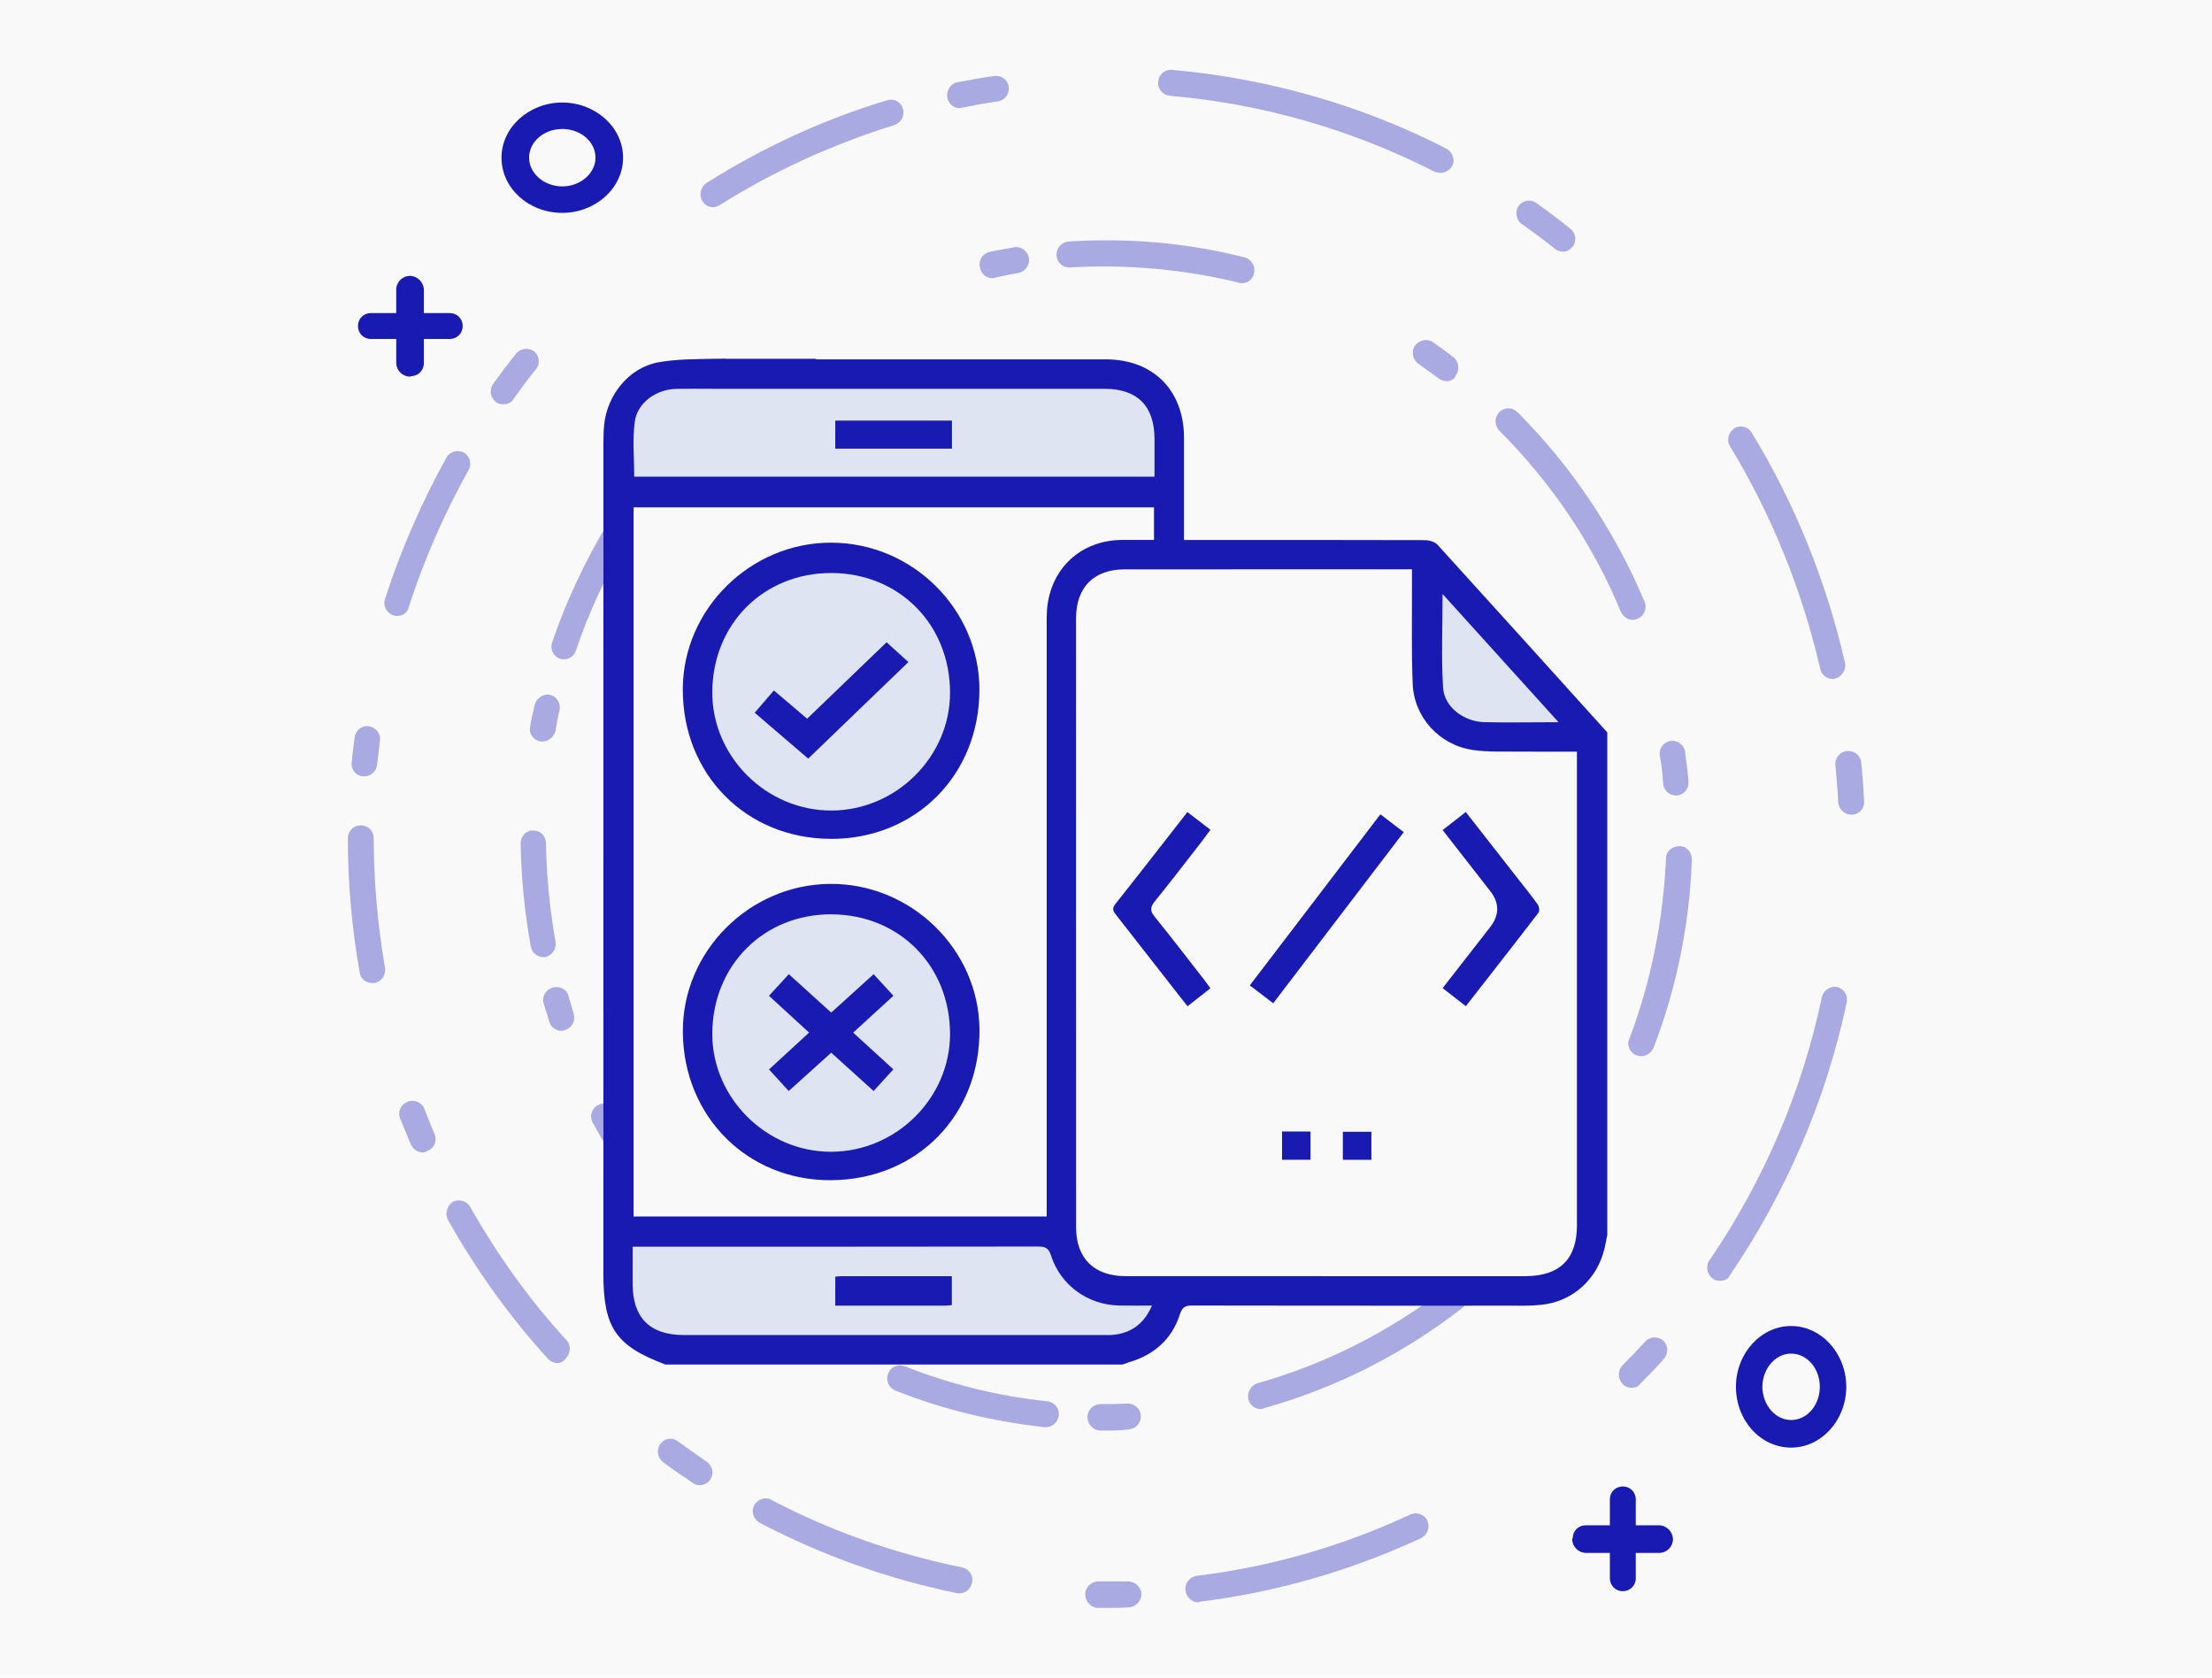 <?xml version="1.0" encoding="UTF-8"?>
<svg id="Layer_1" data-name="Layer 1" xmlns="http://www.w3.org/2000/svg" viewBox="0 0 393 298">
  <defs>
    <style>
      .cls-1 {
        fill: #181ab1;
      }

      .cls-2 {
        fill: #dee4f2;
      }

      .cls-3 {
        fill: #f9f9f9;
      }

      .cls-4 {
        fill: #1013b5;
      }

      .cls-5 {
        opacity: .34;
      }
    </style>
  </defs>
  <rect class="cls-3" x="0" width="393" height="298"/>
  <g>
    <g class="cls-5">
      <path class="cls-4" d="M196.4,254.1h-1c-1.3-.1-2.2-1.2-2.2-2.5,.1-1.2,1-2.1,2.2-2.2h0c1.6,0,3.2,0,4.9-.1,1.3,0,2.3,.9,2.4,2.2,0,1.3-.9,2.3-2.2,2.4-1.4,.2-2.8,.2-4.1,.2Z"/>
      <path class="cls-4" d="M185.8,253.5h-.2c-9.1-1-18-3.1-26.5-6.5-1.2-.5-1.8-1.8-1.3-3,.4-1.2,1.7-1.8,2.9-1.3h.1c8.1,3.2,16.6,5.3,25.3,6.2,1.3,.2,2.2,1.3,2,2.6-.2,1.2-1.2,2-2.3,2h0Z"/>
      <path class="cls-4" d="M130.7,229.6c-.5,0-1.1-.2-1.5-.6-1.3-1.1-2.6-2.3-3.9-3.5-.9-.9-1-2.3-.1-3.3,.8-.9,2.3-1,3.2-.1h0c1.2,1.1,2.5,2.3,3.7,3.4,1,.8,1.1,2.3,.3,3.3-.4,.5-1,.8-1.7,.8Z"/>
      <path class="cls-4" d="M118.9,217.7c-.7,0-1.3-.3-1.7-.8-4.5-5.4-8.5-11.3-11.9-17.5-.6-1.1-.2-2.5,.9-3.1s2.5-.2,3.1,.9h0c3.2,5.9,7,11.5,11.3,16.7,.8,1,.7,2.4-.2,3.3-.4,.3-1,.5-1.5,.5Z"/>
      <path class="cls-4" d="M99.8,183.1c-1,0-1.9-.6-2.2-1.6-.3-1.1-.7-2.2-1-3.2-.4-1.2,.3-2.5,1.6-2.9,1.2-.3,2.5,.3,2.8,1.5h0c.3,1,.6,2.1,.9,3.1,.4,1.2-.2,2.5-1.4,2.9-.2,.1-.5,.2-.7,.2Z"/>
      <path class="cls-4" d="M96.5,170c-1.1,0-2-.8-2.2-1.9-1.1-6.1-1.7-12.2-1.8-18.3,0-1.3,1-2.3,2.2-2.3h0c1.3,0,2.3,1,2.3,2.3,.1,5.9,.7,11.8,1.7,17.5,.2,1.2-.6,2.4-1.8,2.7h-.4Z"/>
      <path class="cls-4" d="M96.4,131.7h-.4c-1.2-.2-2.1-1.4-1.8-2.7,.2-1.3,.5-2.5,.8-3.8,.3-1.2,1.5-2,2.7-1.8h0c1.2,.3,2,1.5,1.7,2.8-.3,1.2-.5,2.4-.7,3.6-.3,1.1-1.2,1.9-2.3,1.9Z"/>
      <path class="cls-4" d="M100.2,117.1c-.3,0-.5,0-.7-.1-1.2-.4-1.8-1.7-1.4-2.9,2.5-7.4,5.9-14.5,9.9-21.2,.6-1.1,2-1.4,3.1-.8h0c1.1,.7,1.4,2.1,.7,3.2-3.9,6.4-7.1,13.2-9.5,20.3-.2,.8-1.1,1.5-2.1,1.5Z"/>
      <path class="cls-4" d="M122.5,79.71c-.6,0-1.2-.2-1.6-.6-.9-.9-.9-2.3-.1-3.3,1.1-1.2,2.3-2.4,3.5-3.6,.9-.9,2.3-.9,3.2,0h0c.9,.9,.8,2.4-.1,3.3-1.1,1.1-2.2,2.3-3.3,3.4-.3,.5-.9,.8-1.6,.8Z"/>
      <path class="cls-4" d="M176.3,49.41c-1.1,0-2-.8-2.2-1.9-.3-1.3,.5-2.5,1.8-2.8,1.4-.3,2.9-.5,4.3-.8,1.2-.2,2.4,.7,2.6,1.9h0c.2,1.3-.6,2.4-1.9,2.7-1.4,.2-2.7,.5-4.1,.8-.2,.1-.4,.1-.5,.1Z"/>
      <path class="cls-4" d="M220.6,50.31c-.2,0-.4,0-.5-.1-9.8-2.4-20-3.3-30.1-2.7-1.3,0-2.3-1-2.3-2.3,0-1.2,.9-2.1,2-2.3,10.6-.7,21.1,.2,31.4,2.8,1.2,.3,2,1.6,1.7,2.8-.2,1.1-1.1,1.8-2.2,1.8Z"/>
      <path class="cls-4" d="M256.99,67.71c-.5,0-1-.2-1.4-.5-1.2-.9-2.4-1.7-3.6-2.6-1-.7-1.3-2.2-.6-3.2s2.1-1.3,3.1-.7h0c1.3,.9,2.5,1.8,3.7,2.7,1,.8,1.2,2.2,.5,3.2-.2,.7-.9,1.1-1.7,1.1Z"/>
      <path class="cls-4" d="M290.09,110.1c-.9,0-1.7-.6-2.1-1.4-5-12.1-12.4-23-21.6-32.2-.9-.9-.9-2.4,0-3.3s2.3-.9,3.2,0h0c9.7,9.7,17.3,21.1,22.6,33.7,.5,1.2-.1,2.5-1.2,3-.3,.1-.6,.2-.9,.2Z"/>
      <path class="cls-4" d="M297.79,141.3c-1.2,0-2.2-.9-2.3-2.1-.1-1.7-.3-3.4-.6-5-.2-1.3,.7-2.4,1.9-2.6,1.2-.2,2.4,.7,2.6,1.9v.1c.2,1.7,.5,3.5,.6,5.2,.1,1.3-.8,2.4-2.1,2.5h-.1Z"/>
      <path class="cls-4" d="M291.59,187.6c-1.3,0-2.3-1-2.3-2.3,0-.3,.1-.6,.2-.8,3.9-10.3,6-21.1,6.5-32,0-1.3,1.1-2.2,2.4-2.2s2.2,1.1,2.2,2.4c-.4,11.4-2.7,22.7-6.8,33.4-.4,.9-1.3,1.5-2.2,1.5Z"/>
      <path class="cls-4" d="M268.79,223.5c-.6,0-1.2-.2-1.6-.7-.9-.9-.9-2.4,0-3.3,1.3-1.4,2.6-2.8,3.8-4.2,.8-.9,2.2-1.1,3.2-.2h0c.9,.9,1,2.3,.2,3.3-1.3,1.5-2.6,3-4,4.4-.4,.4-1,.7-1.6,.7Z"/>
      <path class="cls-4" d="M224,250.3c-1,0-1.9-.7-2.2-1.7-.3-1.2,.4-2.5,1.6-2.9,12.1-3.4,23.5-9.2,33.5-16.9,1-.8,2.4-.6,3.2,.4h0c.8,1,.6,2.5-.4,3.2-10.4,8.1-22.3,14.1-35,17.7-.3,.1-.5,.2-.7,.2Z"/>
      <path class="cls-4" d="M170.5,19.21c-1.1,0-2-.8-2.2-1.9-.2-1.2,.6-2.5,1.8-2.7,2.1-.4,4.3-.8,6.5-1.1,1.2-.2,2.4,.6,2.6,1.8v.1c.2,1.3-.7,2.4-1.9,2.6h-.1c-2.1,.3-4.2,.7-6.2,1.1-.3,0-.4,.1-.5,.1Z"/>
      <path class="cls-4" d="M126.7,36.81c-.8,0-1.5-.4-1.9-1.1-.7-1.1-.3-2.5,.7-3.2,10-6.3,20.8-11.3,32.1-14.7,1.2-.4,2.5,.3,2.8,1.5h0c.4,1.2-.3,2.5-1.5,2.9-10.9,3.4-21.3,8.1-31,14.2-.4,.2-.8,.4-1.2,.4Z"/>
      <path class="cls-4" d="M89.5,71.81c-.5,0-1-.1-1.4-.4-1-.8-1.2-2.2-.5-3.2,1.3-1.8,2.7-3.7,4.1-5.4,.8-1,2.2-1.1,3.2-.4h0c1,.8,1.1,2.3,.3,3.2-1.4,1.7-2.7,3.5-4,5.3-.3,.6-1,.9-1.7,.9Z"/>
      <path class="cls-4" d="M70.6,109.4c-.2,0-.5,0-.7-.1-1.2-.4-1.9-1.7-1.5-2.9,2.8-8.7,6.5-17.1,10.9-25.1,.6-1.1,2-1.5,3.1-.9h0c1.1,.6,1.5,2,.8,3.2-4.3,7.7-7.9,15.9-10.6,24.3-.1,.8-1,1.5-2,1.5Z"/>
      <path class="cls-4" d="M64.7,137.9h-.2c-1.3-.1-2.2-1.3-2-2.5,.1-1.4,.3-2.9,.5-4.4,.2-1.3,1.3-2.2,2.5-2h0c1.3,.2,2.2,1.3,2,2.6h0c-.2,1.4-.3,2.8-.5,4.2-.1,1.2-1.1,2.1-2.3,2.1Z"/>
      <path class="cls-4" d="M66.1,174.6c-1.1,0-2.1-.8-2.2-1.9-1.4-7.9-2.1-15.8-2.1-23.8,0-1.3,1-2.3,2.3-2.3h0c1.3,0,2.3,1,2.3,2.3h0c0,7.7,.7,15.4,2,23,.2,1.3-.6,2.4-1.8,2.7h-.5Z"/>
      <path class="cls-4" d="M75.1,204.7c-.9,0-1.7-.6-2.1-1.4-.6-1.5-1.3-3.1-1.9-4.6-.5-1.2,.1-2.5,1.3-3,1.2-.5,2.5,.1,3,1.2v.1c.6,1.5,1.2,3,1.8,4.4,.5,1.2,0,2.5-1.2,3-.3,.2-.6,.3-.9,.3Z"/>
      <path class="cls-4" d="M99,242.1c-.6,0-1.3-.3-1.7-.8-6.8-7.5-12.7-15.7-17.7-24.6-.6-1.1-.2-2.5,.8-3.2,1.1-.6,2.5-.2,3.1,.8h0c4.8,8.5,10.5,16.5,17.1,23.7,.9,.9,.8,2.4-.1,3.3-.4,.6-.9,.8-1.5,.8Z"/>
      <path class="cls-4" d="M124.3,263.8c-.4,0-.9-.1-1.2-.4-1.8-1.2-3.6-2.4-5.3-3.7-1-.8-1.2-2.2-.5-3.2s2.1-1.3,3.1-.5h0c1.7,1.2,3.4,2.4,5.1,3.6,1.1,.7,1.4,2.1,.7,3.2-.4,.6-1.1,1-1.9,1Z"/>
      <path class="cls-4" d="M170.5,283h-.4c-12.2-2.5-24-6.7-35.1-12.5-1.1-.6-1.6-2-1-3.1s1.9-1.6,3-1h0c10.7,5.6,22.1,9.6,33.9,12,1.3,.3,2.1,1.5,1.8,2.7-.2,1.1-1.1,1.9-2.2,1.9h0Z"/>
      <path class="cls-4" d="M196.5,285.6h-1.5c-1.3-.1-2.2-1.2-2.2-2.5,.1-1.2,1-2.1,2.2-2.2h5.4c1.3,0,2.3,1,2.4,2.2,0,1.3-1,2.3-2.2,2.4-1.3,.1-2.7,.1-4.1,.1Z"/>
      <path class="cls-4" d="M212.9,284.6c-1.3,0-2.3-1.1-2.3-2.4,0-1.2,.9-2.1,2-2.3,13.2-1.6,26-5.3,38-10.9,1.1-.5,2.5,0,3,1.1h0c.5,1.2,0,2.5-1.1,3.1-12.5,5.8-25.7,9.6-39.3,11.3l-.3,.1Z"/>
      <path class="cls-4" d="M289.89,246.5c-.6,0-1.2-.2-1.6-.7-.9-.9-.9-2.4,0-3.3,1.3-1.3,2.7-2.8,4-4.2,.8-.9,2.3-1,3.2-.2h0c.9,.9,1,2.3,.1,3.3-1.3,1.5-2.7,2.9-4.1,4.3-.4,.6-1,.8-1.6,.8Z"/>
      <path class="cls-4" d="M305.59,227.5c-.5,0-.9-.1-1.3-.4-1-.7-1.3-2.2-.6-3.2,9.7-14.2,16.5-30.1,20-46.8,.3-1.2,1.5-2,2.7-1.8h0c1.2,.3,2,1.5,1.7,2.8-3.7,17.4-10.8,33.8-20.8,48.5-.2,.6-1,.9-1.7,.9Z"/>
      <path class="cls-4" d="M328.89,144.7c-1.2,0-2.2-1-2.3-2.2-.1-2.2-.3-4.4-.5-6.6-.1-1.3,.8-2.4,2.1-2.5,1.3-.1,2.4,.8,2.5,2.1,.2,2.2,.4,4.5,.5,6.8,.1,1.3-.9,2.4-2.2,2.4h-.1Z"/>
      <path class="cls-4" d="M325.59,120.6c-1.1,0-2-.8-2.2-1.8-3.2-13.9-8.6-27.3-16-39.5-.7-1.1-.3-2.5,.7-3.2,1.1-.7,2.5-.3,3.1,.7h0c7.7,12.6,13.3,26.5,16.6,40.9,.3,1.2-.5,2.5-1.7,2.8-.1,.1-.3,.1-.5,.1Z"/>
      <path class="cls-4" d="M277.69,44.71c-.5,0-1-.2-1.4-.5-1.9-1.5-3.9-3-5.9-4.4-1-.7-1.3-2.2-.6-3.2,.7-1,2.1-1.3,3.1-.6h0c2.1,1.5,4.1,3,6.1,4.6,1,.8,1.2,2.2,.4,3.2-.4,.5-1,.9-1.7,.9Z"/>
      <path class="cls-4" d="M255.89,30.71c-.3,0-.7-.1-1-.2-14.7-7.5-30.7-12.1-47.1-13.5-1.3-.2-2.2-1.3-2-2.6,.1-1.2,1.2-2.1,2.4-2,17,1.5,33.6,6.2,48.8,14,1.1,.6,1.6,2,1,3.1-.5,.8-1.3,1.2-2.1,1.2Z"/>
    </g>
    <g>
      <path class="cls-1" d="M99.9,37.81c-6,0-10.8-4.4-10.8-9.8s4.9-9.8,10.8-9.8,10.8,4.4,10.8,9.8-4.9,9.8-10.8,9.8Zm0-14.9c-3.3,0-5.9,2.3-5.9,5.1s2.7,5.1,5.9,5.1,5.9-2.3,5.9-5.1-2.6-5.1-5.9-5.1h0Z"/>
      <path class="cls-1" d="M79.9,60.21h-14c-1.3,0-2.3-1-2.3-2.3s1-2.3,2.3-2.3h14c1.3,0,2.3,1,2.3,2.3,0,1.3-1,2.3-2.3,2.3Z"/>
      <path class="cls-1" d="M72.9,66.91c-1.3,0-2.4-1-2.5-2.3h0v-13.3c.1-1.4,1.3-2.4,2.6-2.3,1.2,.1,2.2,1.1,2.3,2.3v13.2c0,1.3-1,2.3-2.3,2.3l-.1,.1Z"/>
    </g>
    <g>
      <path class="cls-1" d="M318.22,235.53c5.4,0,9.8,4.9,9.8,10.8s-4.4,10.8-9.8,10.8c-5.4,0-9.8-4.8-9.8-10.8,0-5.9,4.4-10.8,9.8-10.8Zm5.1,10.8c0-3.3-2.3-5.9-5.1-5.9-2.8,0-5.1,2.7-5.1,5.9,0,3.2,2.3,5.9,5.1,5.9,2.8,0,5.1-2.6,5.1-5.9h0Z"/>
      <path class="cls-1" d="M286.02,266.33v14c0,1.3,1,2.3,2.3,2.3s2.3-1,2.3-2.3v-14c0-1.3-1-2.3-2.3-2.3-1.3,0-2.3,1-2.3,2.3Z"/>
      <path class="cls-1" d="M279.32,273.33c0,1.3,1,2.4,2.3,2.5h13.3c1.4-.1,2.4-1.3,2.3-2.6-.1-1.2-1.1-2.2-2.3-2.3h-13.2c-1.3,0-2.3,1-2.3,2.3l-.1,.1Z"/>
    </g>
    <g>
      <path class="cls-3" d="M109.86,87.85h97.63v11.01s-16.61,.28-18.09,6.65c-1.48,6.38-.98,55.91-.98,55.91v57.87H109.98l-.13-131.44Z"/>
      <path class="cls-2" d="M109.86,87.85l97.54-1.01s1.01-15.69-3.67-18.34-80.08-1.27-83.75-1.27-8.98,1.56-9.11,7.49-1.01,13.13-1.01,13.13Z"/>
      <path class="cls-2" d="M109.98,219.29h78.31s2.55,9.63,8.07,9.99c5.53,.36,10.55,.02,10.55,.02,0,0,1.99,8.4-7.02,10.29s-80.08,.47-80.08,.47c0,0-10.53-4.27-10.53-9.01s.7-11.77,.7-11.77Z"/>
      <circle class="cls-2" cx="147.62" cy="122.69" r="22.71"/>
      <circle class="cls-2" cx="147.62" cy="184.19" r="22.71"/>
      <path class="cls-3" d="M282.79,132v92.35s-5.06,4.05-11.01,4.3c-5.95,.25-71.48,.65-71.48,.65,0,0-10.19-5.84-12.27-12.41-2.08-6.58,1.39-112.46,1.39-112.46,0,0,2.15-4.3,10.75-5.57,8.6-1.27,53.77-.76,53.77-.76l28.84,33.9Z"/>
      <path class="cls-2" d="M281.52,129.09l-27.39-27.39s-4.38,21.48,2.85,26.62,23.54,3.12,24.54,.77Z"/>
      <g>
        <path class="cls-1" d="M126.87,63.72h2.01v-.07c-.67,.03-1.34,.06-2.01,.07Z"/>
        <path class="cls-1" d="M255.38,96.74c-.49-.52-1.5-.8-2.27-.8-13.47-.04-26.95-.03-40.43-.03h-2.32v-1.99c0-5.4,.01-10.81,0-16.22-.04-8.4-5.5-13.85-13.85-13.87h-51.53v-.1h-18.09c-3.33,.07-6.67,.04-9.9,.62-5.22,.94-9.08,5.75-9.65,11.06-.1,1.1-.13,2.21-.13,3.31-.01,49.16-.01,98.33-.01,147.49,0,9.63,2.19,12.84,11.03,16.16h81.23c.37-.13,.73-.28,1.11-.4,4.49-1.31,7.66-4.1,9.08-8.58,.43-1.32,1.07-1.5,2.23-1.5,15.04,.03,30.09,.03,45.14,.03h2.11s9.66-.01,9.66-.01c1.72,.03,3.42,.03,5.1-.15,5.62-.59,9.91-4.62,11.19-10.03,.18-.77,.31-1.58,.48-2.36v-89.28c-10.05-11.12-20.08-22.25-30.17-33.34Zm.92,8.77c6.9,7.63,13.6,15.03,20.6,22.77-4.76,0-8.99,.09-13.23-.01-3.61-.1-7.06-2.69-7.28-6.09-.34-5.41-.09-10.85-.09-16.66Zm-143.53-30.55c.43-3.42,3.82-5.83,7.45-5.89,2.2-.03,4.4-.03,6.66-.01h69.34c5.86,0,8.89,3.05,8.9,8.92v6.69H112.68c0-3.26-.33-6.53,.09-9.71Zm92.26,15.16v5.78c-1.92,0-3.76-.01-5.6,0-7.37,.03-12.78,5.02-13.41,12.35-.06,.88-.06,1.75-.06,2.62v105.21H112.57V90.12h92.46Zm-7.27,146.98c-.56,.06-1.16,.03-1.74,.03-24.85,0-49.72,.01-74.58,0-5.95,0-9.02-3.06-9.04-8.99v-6.7h1.95c23.35,0,46.7,.01,70.06-.03,1.26,0,1.89,.25,2.32,1.59,1.69,5.29,6.54,8.77,12.08,8.89,1.86,.04,3.72,.01,5.86,.01-1.43,3.27-3.7,4.88-6.91,5.2Zm82.42-19.58c0,6.15-3.03,9.14-9.25,9.16h-22.18c-16.28,0-32.55,0-48.83-.01-5.5,0-8.73-3.15-8.73-8.61-.01-36.09-.01-72.18-.01-108.26,.01-5.51,3.18-8.67,8.65-8.67,16.38-.01,32.78-.01,49.16-.01h1.87v2.24c.03,6.05-.12,12.1,.13,18.12,.24,5.99,4.82,10.91,10.75,11.74,2.74,.39,5.56,.25,8.34,.28,3.3,.04,6.6,.01,10.09,.01v84Z"/>
        <path class="cls-1" d="M215.04,175.55c-1.36,1.07-2.63,2.06-4.05,3.18-.54-.68-1.04-1.3-1.53-1.93-3.68-4.71-7.36-9.42-11.04-14.13-.5-.64-1.01-1.15-.27-2.08,4.26-5.36,8.45-10.77,12.81-16.35,1.35,1.04,2.66,2.04,4.1,3.15-.71,.94-1.34,1.82-2.01,2.67-2.6,3.34-5.17,6.71-7.85,10-.85,1.04-.92,1.71-.04,2.79,3,3.69,5.89,7.48,8.82,11.23,.35,.45,.67,.92,1.07,1.47Z"/>
        <path class="cls-1" d="M256.31,147.44c1.46-1.14,2.73-2.13,4.11-3.21,3.08,3.94,6.08,7.77,9.07,11.6,1.25,1.6,2.54,3.18,3.72,4.83,.25,.35,.36,1.16,.13,1.45-4.23,5.52-8.53,10.99-12.91,16.61-1.4-1.09-2.7-2.1-4.12-3.21,2.86-3.67,5.63-7.24,8.41-10.79q2.55-3.25,.04-6.45c-2.79-3.56-5.56-7.13-8.46-10.84Z"/>
        <path class="cls-1" d="M245.25,144.64c1.4,1.07,2.68,2.05,4.15,3.17-7.73,10.13-15.42,20.2-23.19,30.39-1.4-1.07-2.71-2.07-4.16-3.17,7.76-10.17,15.45-20.24,23.2-30.39Z"/>
        <path class="cls-1" d="M232.83,200.98v5.02h-5.05v-5.02h5.05Z"/>
        <path class="cls-1" d="M243.65,201.03v4.98h-5.07v-4.98h5.07Z"/>
        <path class="cls-1" d="M169.13,74.71v4.98h-20.73v-4.98h20.73Z"/>
        <path class="cls-1" d="M147.73,209.63c-14.87,.13-26.32-11.28-26.41-26.34-.09-14.25,11.74-26.16,26.12-26.29,14.38-.13,26.45,11.59,26.58,25.82,.15,15.24-11.07,26.68-26.29,26.81Zm-.02-47.23c-12.03-.03-21.12,9.08-21.16,21.19-.03,11.45,9.64,21.04,21.17,20.99,11.51-.05,21.06-9.53,21.07-20.91,0-12.13-9.03-21.24-21.08-21.26Z"/>
        <path class="cls-1" d="M147.61,149c-15.06-.03-26.35-11.46-26.3-26.62,.05-14.23,12.06-26.04,26.41-25.99,14.41,.05,26.29,11.85,26.29,26.11,0,15.17-11.33,26.53-26.41,26.51Zm.14-47.22c-12.05-.04-21.15,9.03-21.2,21.15-.05,11.45,9.59,21.05,21.13,21.04,11.48,0,21.09-9.51,21.11-20.88,.02-12.14-8.99-21.26-21.04-21.31Z"/>
        <path class="cls-1" d="M148.4,231.91v-5.14c.43-.04,.76-.09,1.1-.09,6.5,0,12.99,0,19.61,0v5.14c-.4,.03-.73,.09-1.07,.09-6.5,0-13,0-19.64,0Z"/>
        <path class="cls-1" d="M140.15,173.04c2.6,2.35,5,4.53,7.53,6.82,2.47-2.24,4.91-4.44,7.53-6.82,1.17,1.27,2.28,2.48,3.52,3.83-2.37,2.17-4.66,4.27-7.15,6.55,2.37,2.16,4.7,4.29,7.14,6.52-1.17,1.28-2.29,2.5-3.51,3.85-2.54-2.3-4.98-4.51-7.53-6.81-2.48,2.24-4.91,4.44-7.55,6.81-1.15-1.26-2.27-2.48-3.5-3.83,2.38-2.18,4.7-4.31,7.12-6.55-2.4-2.2-4.7-4.3-7.13-6.53,1.15-1.26,2.27-2.48,3.52-3.84Z"/>
        <path class="cls-1" d="M134.09,126.59c1.19-1.39,2.25-2.61,3.4-3.95,1.99,1.69,3.92,3.33,5.91,5.02,4.79-4.6,9.5-9.13,14.12-13.58,1.31,1.19,2.54,2.31,3.87,3.52-5.99,5.77-11.83,11.39-17.8,17.15-3.15-2.7-6.25-5.36-9.51-8.16Z"/>
      </g>
    </g>
  </g>
</svg>